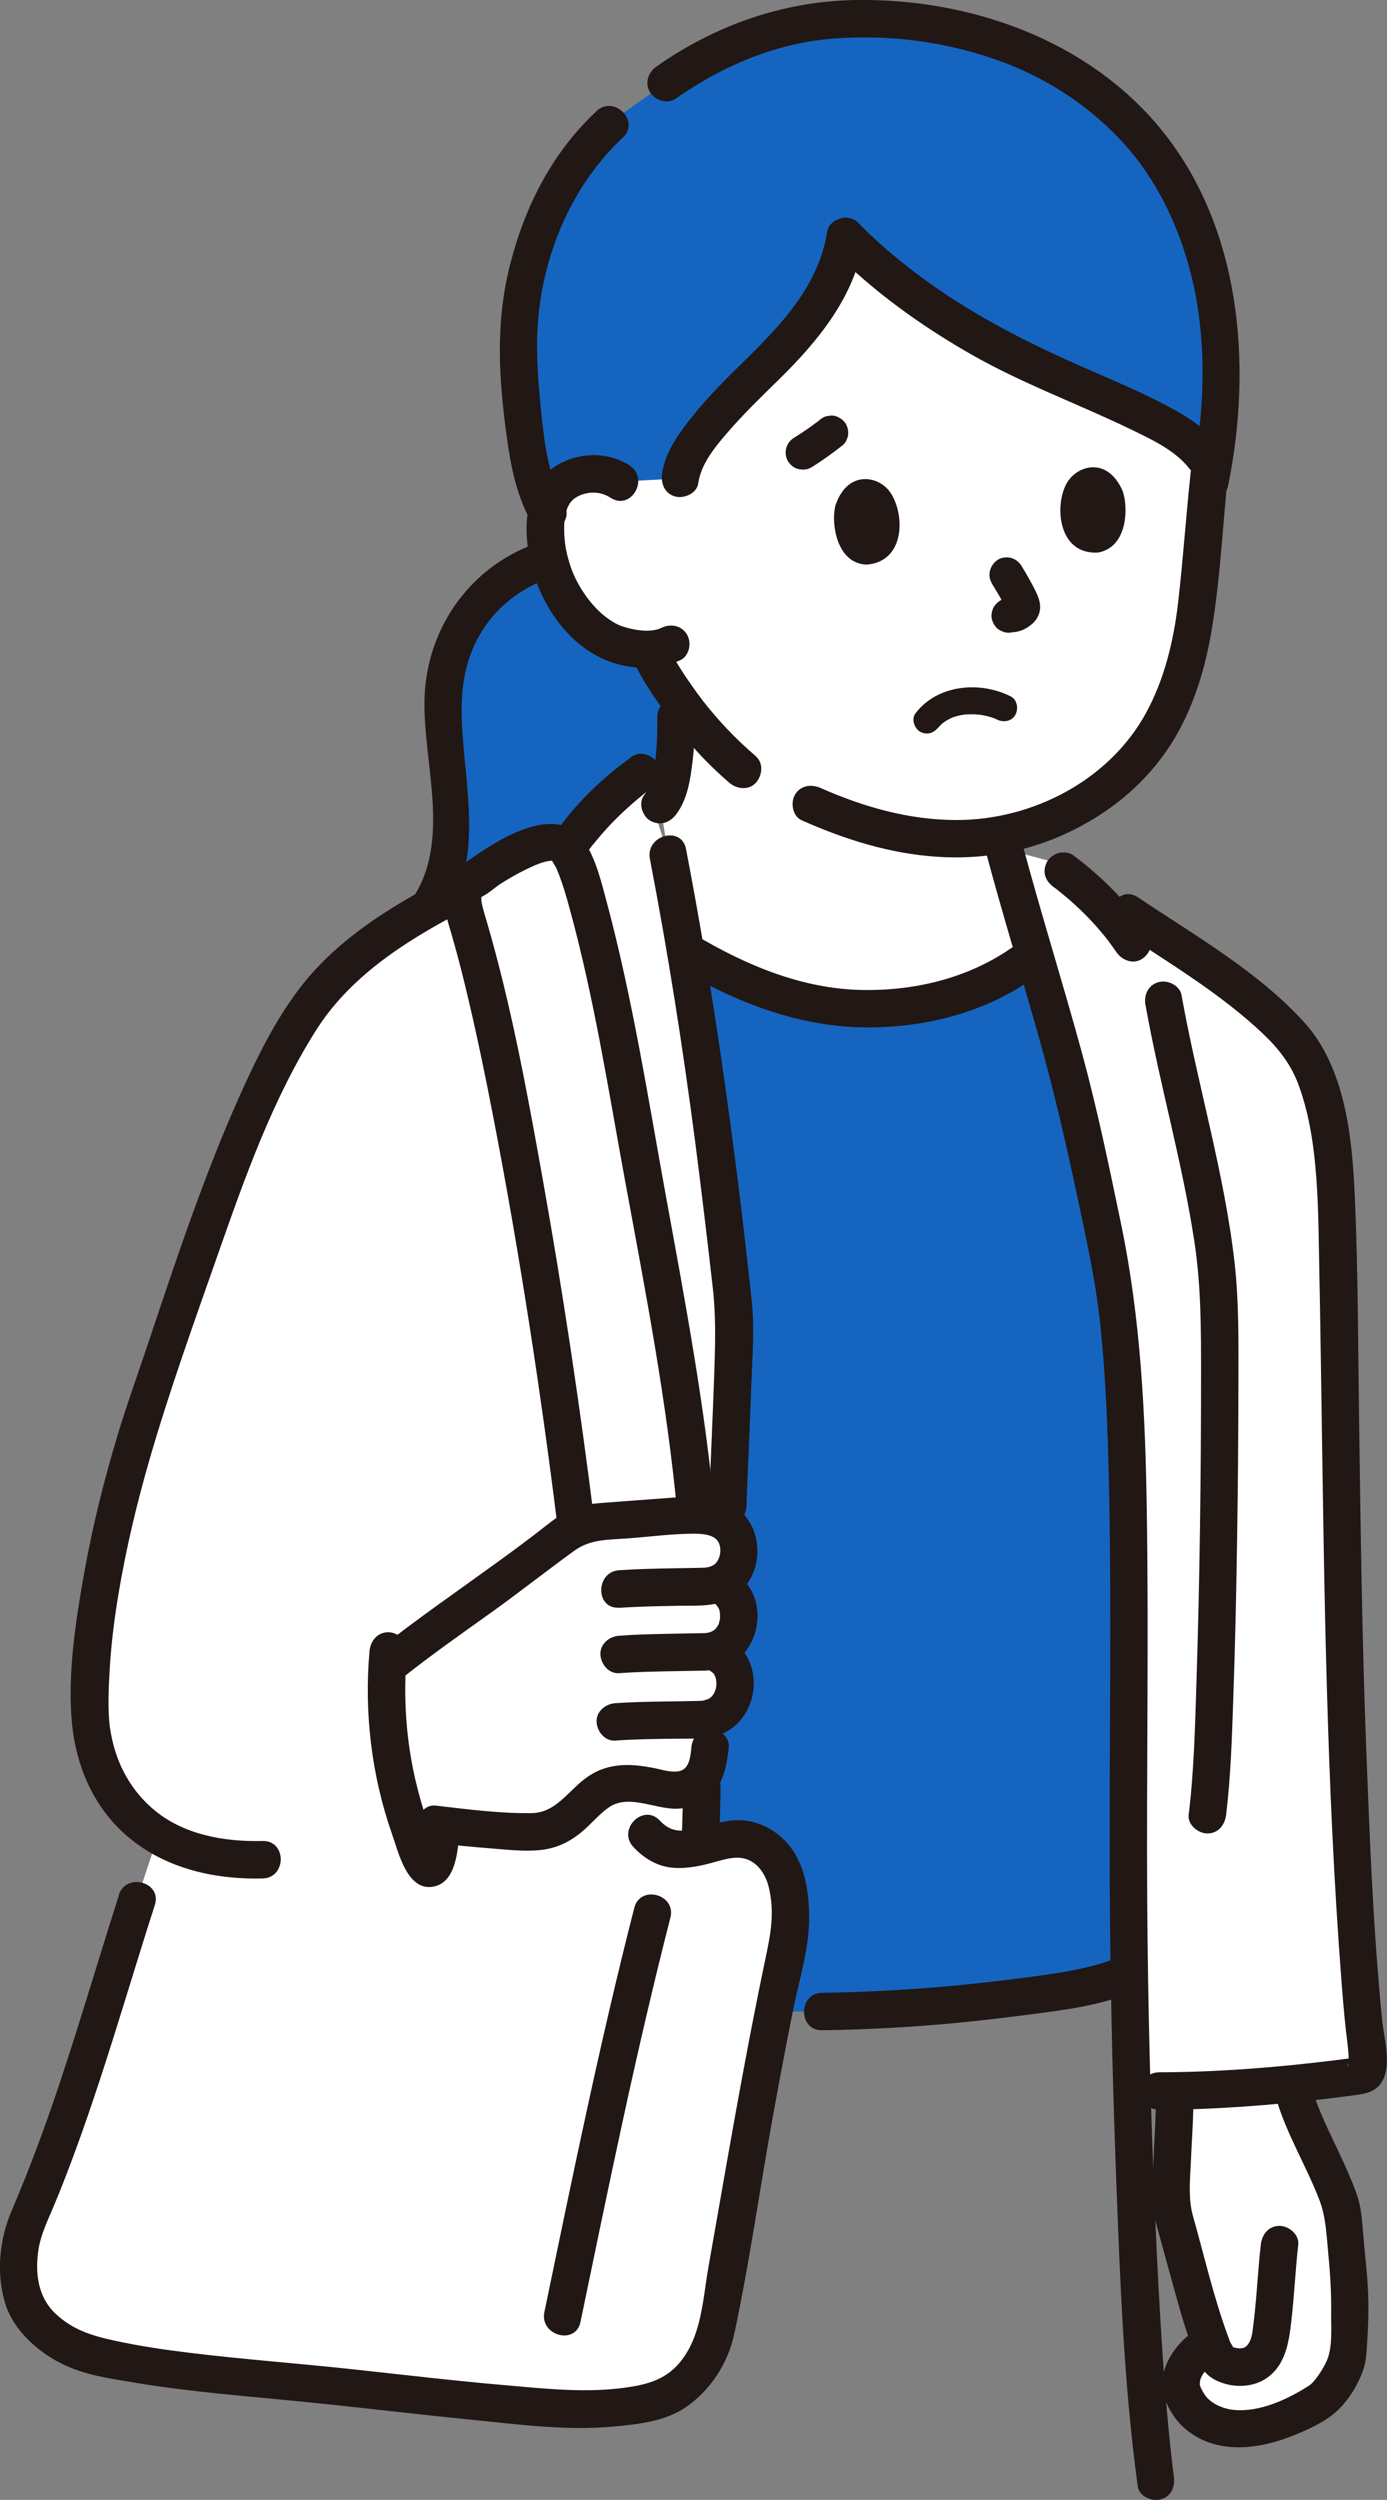 <?xml version="1.0" encoding="UTF-8"?>
<svg id="_レイヤー_2" data-name="レイヤー 2" xmlns="http://www.w3.org/2000/svg" viewBox="0 0 163.65 294.95">
  <rect x="0" y="0" width="163.65" height="294.95" fill="#808080" stroke="none"/>
  <defs>
    <style>
      .cls-1 {
        fill: #fff;
      }

      .cls-2 {
        fill: #211715;
      }

      .cls-3 {
        fill: #1565c0;
      }
    </style>
  </defs>
  <g id="layer">
    <g>
      <path class="cls-3" d="M128.34,136.42c-.79-3.6-1.59-7.11-2.29-9.73-1.36-5.12-2.7-9.62-4.03-14.17-4.62,3.94-11.62,6.49-19.75,6.48-7.35,0-14.39-2.61-21.38-6.81,2.36,13.9,4,27.07,5.65,41.69,.31,2.75-.34,14.85-.67,23.83l-3.08,32.79c.04,1.28-.11,5.87-.18,6.85l-.04,.57c.2-.04,.38-.09,.55-.14,2.24-.68,4.4-1.23,6.09-.38s2.49,1.8,3.28,3.5c.79,1.69,1.03,5.94,.64,7.77-.63,2.93-1.23,5.81-1.79,8.65,11.1,.11,20.82-.46,34.61-2.49,2.53-.37,5.01-1.06,7.32-2.07-.05-3.04-.08-5.95-.1-8.67-.18-30.3,.9-60.25-2.28-75.65-.66-3.21-1.58-7.68-2.53-12.03Z"/>
      <path class="cls-1" d="M52.78,282.98c5.3,.56,10.26,1,16.3,1.26,1.56,.07,7.19-.33,9.49-1.42,3.38-1.59,5.45-5.24,6.02-8.35,.52-2.85,1.02-5.66,1.51-8.46,2.17-12.33,4.19-24.31,7.01-37.34,.39-1.83,.15-6.08-.64-7.77-.79-1.7-1.63-2.68-3.28-3.5s-3.85-.3-6.09,.38l-.55,.17c.02-.3,.04-.6,.04-.6,.07-.98,.22-5.57,.18-6.85l-.02-.77c-.14,.22-.31,.41-.51,.59-2.49,2.22-6.45-.57-9.7,.18-3,.7-4.58,4.23-7.49,5.27-1.22,.44-2.55,.39-3.84,.32-4.4-.24-8.8-.66-13.17-1.26,.29,.92,.62,1.82,.98,2.7-5.25,.58-17.61,1.95-18.05,1.9-4.98-.53-8.96-1.77-12.04-3.55-5.45,15.45-9.2,31.28-15.69,46.13-1.46,3.34-1.2,7.58-.26,9.89,.86,2.11,4.12,4.71,6.26,5.44,4.81,1.65,14.8,2.74,19.13,3.13,10.52,.93,17.72,1.82,24.38,2.52Z"/>
      <path class="cls-3" d="M72.24,75.8c-.33-.13-.6-.26-.81-.38-3.14-1.85-4.63-4.52-5.62-6.45-.44-.86-.8-1.9-1.06-3.01-5.7,1.6-10.38,6.4-11.86,12.13-1.23,4.74-.37,9.74,.09,14.62,.36,3.78,.42,7.8-.83,11.32,1.63,.24,2.87,.42,2.87,.42,2.9-2.21,6.12-4.25,9.37-5.01,.57-.13,1.5-.11,2.17,.43,.11,.09,.22,.2,.33,.34,2.19-3.37,5.53-6.71,8.8-9.04l3.76-.88c.32-2.24,.31-4.55,.31-5.7,0,0,0-1.24,0-2.52-.31-.44-.61-.88-.91-1.33,0,0-1.58-2.47-2.24-3.88l-.14-.27c-1.58,.04-3.18-.36-4.24-.79Z"/>
      <path class="cls-1" d="M75.7,91.17c-3.57,2.53-7.21,6.27-9.36,9.93h-3.84c-6.36,3.2-17.51,8.2-23.86,14.96-8.75,9.64-16.54,36.11-20.96,48.72-2.3,6.55-7.32,23.39-7.05,37.06,.17,8.9,6.2,18.02,20.37,17.58,0,0,12.16-.8,18.24-1.21,5.68-5.81,30.7-32.27,36.55-38.4l.08-2.1c.33-8.98,.98-21.08,.67-23.83-2.09-18.56-4.18-34.8-7.72-53.14l-3.11-9.58Z"/>
      <path class="cls-1" d="M46.84,210.39c-.98-4.2-1.38-9.3-1.15-13.78,5.64-4.56,14.22-10.21,20.05-14.84,.85-.67,1.71-1.35,2.72-1.74,.96-.37,2.01-.45,3.04-.53,3.27-.25,6.55-.49,9.82-.74,0,0,.08,0,.17-.01l1.79,.13c2.14,.16,3.85,1.52,3.91,3.89,.05,1.77-.78,3.45-2.52,4.11,1.45,.53,2.48,1.77,2.52,3.6,.05,1.98-.99,3.86-3.2,4.31,1.57,.5,2.71,1.76,2.75,3.68,.04,1.77-.79,3.45-2.55,4.11-.23,2.04-.4,3.58-.4,3.58-.16,1.5-.4,3.15-1.53,4.15-2.49,2.22-6.45-.57-9.7,.18-3,.7-4.58,4.23-7.49,5.27-1.22,.44-2.55,.39-3.84,.32-3.29-.18-6.58-.46-9.86-.84l-3.26-.27c-.49-1.49-.9-3.01-1.26-4.54,0-.01,0-.03,0-.04Z"/>
      <path class="cls-1" d="M156.99,257.02c-1.8-4.13-3.77-7.39-4.58-11.17-4.39,.42-9.46,.77-13.83,.85,.05,4.84-.36,6.71-.36,11.9,0,1.14,.03,2.29,.37,3.39,.6,1.95,2.58,9.91,4.1,14.09-.73,.77-1.27,1.34-1.27,1.34-1.61,1.41-2.47,3.38-1.83,4.97,.62,1.54,2.04,3.83,5.98,4.16s9.29-2.43,10.68-3.68c.91-.82,2.59-3.47,2.71-4.68,.53-5.25,.36-9.2-.28-14.41-.11-.88-.05-1.78-.22-2.66-.2-1.02-.6-2-.99-2.97-.16-.38-.31-.75-.47-1.12Z"/>
      <path class="cls-1" d="M64.95,58.92c.4-.91,1.4-2.49,4.16-2.94,1.27-.21,2.81-.02,4.05,.84,0,0-3.68-28.92,41.43-28.92,14.69,0,21.92,5.08,25.42,10.74,4.39,7.1,2.9,15.1,2.9,15.1-.66,5.53-1.08,11.06-1.58,16.15-.86,8.83-3.46,16.83-9.57,21.96-4.29,3.6-8.78,5.79-13.76,6.66l.51,1.63c1.18,4.45,2.35,8.43,3.51,12.38-4.62,3.94-11.62,6.49-19.75,6.48-7.35,0-14.39-2.61-21.38-6.81-.63-3.75-1.32-7.55-2.07-11.45l-.92-5.8c1.89-2.44,1.88-8.29,1.88-10.37v-2.51c-.31-.44-.61-.89-.91-1.34,0,0-1.58-2.47-2.24-3.88,0,0-.08-.13-.17-.27-2.06,.04-4.13-.66-5.01-1.17-3.14-1.85-4.63-4.52-5.62-6.45-1.39-2.73-2.06-7.34-.87-10.05Z"/>
      <path class="cls-3" d="M121.21,42.78c8.47,4.02,17.83,7.15,20.68,10.97,0,0,.46,.62,1.15,1.54,1.25-7.08,1.19-15.25,.2-20.77-1.13-6.26-4.07-13.28-8.17-18.11-7.1-8.37-17.69-13.46-30.87-14.13-8.32-.42-16.64,1.12-25.62,7.48l-5.58,3.96c-.53,.49-1.06,.98-1.06,.98-5.37,4.95-8,10.62-9.72,17.53-.86,3.48-1.21,7.07-.97,10.64,.25,3.78,.54,12.61,3.27,17.48,.1-.51,.24-.99,.43-1.43,.4-.91,1.4-2.49,4.16-2.94,1.27-.21,2.81-.02,4.05,.84l7.08-.37c.51-4.33,7.29-10.42,11.12-14.25,4.26-4.26,7.59-8.95,8.37-14.3,4.02,4.12,10.99,9.5,18.7,13.5,.91,.47,1.84,.93,2.78,1.38Z"/>
      <path class="cls-2" d="M119.27,111.89c-5.15,3.56-11.44,5.04-17.65,4.91-7.05-.15-13.65-2.94-19.62-6.5-2.45-1.46-4.67,2.36-2.23,3.81,6.65,3.95,14.03,6.93,21.85,7.1,6.92,.15,14.14-1.54,19.88-5.51,.98-.68,1.43-1.94,.79-3.02-.57-.97-2.04-1.47-3.02-.79h0Z"/>
      <path class="cls-2" d="M49.77,216.15c-.05,.63-.09,1.15-.28,1.99-.05,.21-.18,.97-.19,.73,2.24,.69,3.09,.62,2.56-.21-.05-.08-.09-.16-.13-.24-.04-.13-.12-.28-.18-.41-.95-2.36-1.74-4.8-2.36-7.27-1.3-5.19-1.65-10.63-1.17-15.95,.11-1.19-1.09-2.21-2.21-2.21-1.28,0-2.1,1.02-2.21,2.21-.65,7.24,.24,14.73,2.65,21.59,.77,2.18,1.84,7,5.08,6.17,2.5-.64,2.7-4.31,2.86-6.39,.21-2.84-4.21-2.82-4.42,0h0Z"/>
      <path class="cls-2" d="M61.38,99.19c-9.27,4.66-19.81,9.1-26.21,17.65-2.72,3.64-4.78,7.78-6.65,11.91-2.27,5.02-4.26,10.17-6.12,15.35-1.69,4.71-3.27,9.46-4.86,14.21-1.24,3.72-2.58,7.41-3.71,11.17-1.63,5.41-2.98,10.91-3.96,16.47s-1.93,11.72-1.37,17.46c.47,4.84,2.45,9.54,6.09,12.86,4.46,4.07,10.48,5.51,16.4,5.36,2.84-.07,2.85-4.48,0-4.42-4.6,.11-9.5-.75-13.06-3.88-2.81-2.47-4.42-5.76-4.95-9.47-.3-2.08-.16-4.86-.02-7.18,.18-2.87,.54-5.73,1.01-8.56,.9-5.39,2.17-10.73,3.69-15.98,2.36-8.15,5.26-16.19,8.07-24.2,3.16-9.01,6.45-18.32,11.59-26.43,5.81-9.16,16.8-13.75,26.3-18.52,2.54-1.28,.31-5.09-2.23-3.81h0Z"/>
      <path class="cls-1" d="M119.18,102.63c2.31,8.41,4.55,15.35,6.87,24.07,1.54,5.79,3.61,15.89,4.82,21.76,3.19,15.4,2.11,45.36,2.28,75.65,.04,6.66,.18,14.52,.41,22.6,2.06,0,3.22,0,3.22,0,7.16,0,16.94-.88,22.35-1.63,1.88-.26,2.19-.1,2.21-1.75,0-.9-.1-1.83-.21-2.72-1.14-9.04-2.44-36.63-2.71-54.97-.34-22.73-.46-33.96-.73-43.17-.23-8.13-1.6-16.08-5.17-20.05-4.79-5.33-12.29-9.86-19.38-14.63,0,0-1.15-.13-2.41-.28-1.88-2.14-4-4.08-6.3-5.77l-5.92-1.58c.22,.84,.45,1.67,.67,2.48Z"/>
      <path class="cls-2" d="M136.78,248.92c6.54-.01,13.1-.53,19.59-1.28,1.13-.13,2.26-.28,3.39-.43,1.32-.17,2.63-.38,3.34-1.68,1.11-2.03,.2-4.96-.02-7.16-1.06-10.65-1.47-21.39-1.88-32.08-.5-12.86-.66-25.72-.84-38.59-.13-8.86-.12-17.74-.51-26.59-.31-6.93-1.12-15.19-6.02-20.55-5.5-6.01-12.87-10.19-19.57-14.69-2.37-1.59-4.58,2.24-2.23,3.81,5.79,3.89,11.94,7.49,17.02,12.32,1.89,1.8,3.33,3.67,4.22,6.15,1.08,3.01,1.63,6.22,1.92,9.39,.4,4.23,.39,8.52,.48,12.77s.15,8.81,.22,13.22c.35,23.42,.59,46.87,2.39,70.24,.15,1.99,.32,3.98,.54,5.96,.07,.59,.15,1.18,.21,1.77,.05,.45,.09,.91,.1,1.37,0,.11-.1,.86-.02,.99-.36-.55,.89-.93,.96-1.15-.03,.1-.56,.1-.6,.11-.72,.11-1.37,.18-2.12,.28-6.81,.84-13.71,1.38-20.57,1.4-2.84,0-2.85,4.42,0,4.42h0Z"/>
      <path class="cls-2" d="M130.98,231.31c-2.97,1.04-6.03,1.48-9.14,1.9-2.95,.4-5.9,.74-8.86,1.03-5.31,.51-10.64,.8-15.98,.88-2.84,.04-2.85,4.46,0,4.42,5.48-.08,10.94-.38,16.39-.92,3.02-.3,6.03-.66,9.03-1.06,3.3-.44,6.57-.87,9.73-1.98,2.67-.93,1.52-5.2-1.17-4.26h0Z"/>
      <path class="cls-2" d="M116.38,100.73c1.96,7.34,4.22,14.61,6.27,21.92,1.72,6.13,3.14,12.31,4.46,18.54,1.05,4.97,2.17,9.92,2.7,14.98,.63,5.97,.87,11.98,1.01,17.98,.36,15.16,.07,30.33,.11,45.49,.03,12.42,.29,24.83,.76,37.24s.91,24.41,2.55,36.47c.16,1.18,1.68,1.83,2.72,1.54,1.28-.35,1.7-1.53,1.54-2.72,.06,.45-.04-.29-.04-.31-.03-.23-.06-.47-.09-.7-.06-.49-.12-.98-.17-1.47-.13-1.16-.25-2.33-.36-3.49-.24-2.57-.44-5.14-.62-7.72-.41-5.91-.71-11.83-.96-17.75-.51-12.1-.82-24.2-.9-36.31-.1-15.36,.19-30.73-.05-46.09-.17-11.43-.71-22.73-3.04-33.94-1.4-6.75-2.8-13.51-4.61-20.16-2.25-8.25-4.82-16.4-7.03-24.66-.73-2.74-4.99-1.58-4.26,1.17h0Z"/>
      <path class="cls-2" d="M76.68,101.34c2.14,11.09,3.89,22.25,5.35,33.45,.74,5.71,1.42,11.43,2.07,17.16,.38,3.31,.29,6.57,.18,9.9-.18,5.29-.44,10.58-.63,15.87-.11,2.84,4.31,2.84,4.42,0,.18-4.81,.41-9.62,.58-14.44,.12-3.18,.39-6.46,.06-9.64-1.2-11.39-2.67-22.76-4.41-34.07-1-6.49-2.12-12.96-3.36-19.41-.54-2.79-4.79-1.61-4.26,1.17h0Z"/>
      <path class="cls-2" d="M74.58,89.26c-4,2.86-7.63,6.47-10.15,10.72-.59,.99-.26,2.47,.79,3.02s2.39,.27,3.02-.79c.54-.9,1.11-1.83,1.79-2.64-.31,.37-.03,.05,.03-.03,.09-.11,.18-.23,.28-.34,.19-.23,.38-.45,.57-.68,.37-.43,.75-.85,1.14-1.26,.78-.82,1.6-1.6,2.45-2.35,.42-.37,.84-.72,1.27-1.07,.05-.04,.43-.34,.18-.15s.18-.13,.18-.14c.22-.17,.45-.33,.68-.49,.94-.67,1.48-1.96,.79-3.02-.6-.93-2.02-1.51-3.02-.79h0Z"/>
      <path class="cls-2" d="M14.03,223.61c-2.69,8.4-5.13,16.87-8.02,25.2-1.42,4.08-2.96,8.11-4.66,12.08-1.45,3.4-1.83,7.49-.68,11.05,.99,3.03,3.76,5.5,6.55,6.91s5.8,1.78,8.69,2.27c6.64,1.11,13.35,1.6,20.05,2.27s12.96,1.44,19.45,2.08c5.53,.55,11.29,1.34,16.84,.84,2.94-.27,6.19-.59,8.69-2.31,2.89-1.99,4.96-5.19,5.69-8.62,1.79-8.35,2.97-16.87,4.49-25.28,.77-4.25,1.56-8.49,2.41-12.73,.75-3.78,2.05-7.71,1.94-11.6-.09-3.13-.65-6.45-2.99-8.73-1.34-1.31-3.07-2.16-4.95-2.27-1.98-.12-3.79,.63-5.69,1.04-1.66,.36-2.82,.25-3.99-1.01-1.95-2.08-5.06,1.05-3.12,3.12,1.26,1.35,2.83,2.3,4.69,2.45,1.76,.14,3.47-.27,5.14-.74,1.53-.43,3.02-.82,4.39,.18,.98,.71,1.51,1.87,1.73,2.75,.77,3.1,.23,5.7-.39,8.64-.85,4.06-1.65,8.12-2.41,12.2-1.5,7.98-2.86,15.99-4.28,23.99-.59,3.32-.76,7.14-2.51,10.09-1.57,2.64-3.58,3.6-6.38,4.08-5.18,.9-10.54,.25-15.74-.2-5.76-.5-11.5-1.19-17.25-1.81-6.46-.7-12.95-1.17-19.4-1.96-2.96-.36-5.91-.8-8.82-1.43-2.67-.58-4.95-1.28-6.98-3.21s-2.41-4.74-1.98-7.54c.29-1.85,1.14-3.53,1.85-5.24,.79-1.9,1.54-3.81,2.25-5.74,2.9-7.8,5.29-15.79,7.76-23.74,.61-1.98,1.23-3.96,1.87-5.93,.87-2.71-3.39-3.88-4.26-1.17h0Z"/>
      <path class="cls-2" d="M135.16,118.59c1.67,9.39,4.36,18.58,5.78,28.02,.77,5.1,.77,10.21,.77,15.35,0,12.15-.15,24.3-.54,36.44-.17,5.23-.28,10.51-.92,15.71-.15,1.19,1.12,2.21,2.21,2.21,1.31,0,2.06-1.02,2.21-2.21,.55-4.51,.68-9.08,.84-13.62,.23-6.38,.36-12.77,.46-19.16,.09-5.93,.14-11.87,.15-17.8,0-4.87,.09-9.76-.46-14.61-1.22-10.65-4.37-20.96-6.25-31.5-.21-1.17-1.64-1.84-2.72-1.54-1.24,.34-1.75,1.54-1.54,2.72h0Z"/>
      <path class="cls-2" d="M135.54,110.12c-2.47-3.59-5.47-6.66-8.97-9.25-.43-.32-1.21-.36-1.7-.22s-1.07,.54-1.32,1.01c-.27,.51-.41,1.13-.22,1.7s.53,.96,1.01,1.32c.18,.14,.43,.27,.58,.44-.15-.16-.3-.23-.04-.03,.1,.08,.19,.15,.29,.23,.38,.31,.75,.62,1.12,.94,.71,.63,1.4,1.28,2.06,1.96s1.29,1.39,1.89,2.12c.15,.19,.31,.38,.46,.57,.18,.22,0,0-.08-.1,.08,.12,.18,.23,.26,.35,.29,.39,.57,.79,.85,1.19,.65,.95,1.97,1.47,3.02,.79,.94-.61,1.49-2,.79-3.02h0Z"/>
      <path class="cls-2" d="M74.84,225.09c-4.04,15.78-7.3,31.76-10.61,47.7-.58,2.77,3.68,3.96,4.26,1.17,3.31-15.94,6.56-31.92,10.61-47.7,.71-2.75-3.55-3.93-4.26-1.17h0Z"/>
      <path class="cls-1" d="M55.46,104.11c2.79-2.08,5.85-3.96,8.94-4.68,.57-.13,1.5-.11,2.17,.43,1.55,1.24,3.66,8.17,7.43,28.57,2.89,15.61,6.99,37.25,8.18,50.39-.22-.02-.45-.04-.69-.06-.08,0-.17,.01-.17,.01-3.27,.25-6.55,.49-9.82,.74-1.03,.08-2.08,.16-3.04,.53-.15,.06-.29,.12-.43,.19-3.39-27.4-8.81-57.88-12.7-70.92-.41-1.37-.73-2.63-.74-3.23-.02-.74,.13-1.38,.46-1.63,.14-.11,.29-.22,.44-.33Z"/>
      <path class="cls-2" d="M84.37,178.73c-1.16-12.59-3.51-25.08-5.78-37.5-2.11-11.6-3.94-23.35-6.99-34.75-.62-2.32-1.23-4.9-2.51-6.96-3.15-5.1-10.26-.51-13.71,1.93-1.49,1.05-2.75,1.87-2.97,3.8-.18,1.65,.37,3.29,.83,4.86,.58,1.98,1.1,3.97,1.59,5.97,1.33,5.46,2.46,10.97,3.52,16.48,2.99,15.61,5.41,31.34,7.38,47.1,.15,1.18,.91,2.21,2.21,2.21,1.08,0,2.36-1.02,2.21-2.21-1.72-13.76-3.77-27.48-6.22-41.13-1.79-9.99-3.65-20.06-6.5-29.81-.23-.79-.51-1.61-.63-2.43-.02-.15,.02-.38-.03-.43v-.22c-.41,.52-.38,.57,.09,.16,.79-.39,1.52-1.09,2.26-1.56s1.54-.95,2.35-1.36c1.02-.52,2.47-1.26,3.54-1.32-.09,0,.25-.06,.17,.05,0,0,.11,.12,.12,.13-.44-.8-.25-.37-.19-.24,.13,.29,.34,.55,.48,.83,.09,.17,.16,.35,.24,.52-.33-.72,.05,.15,.12,.33,.48,1.26,.86,2.55,1.21,3.84,2.91,10.54,4.6,21.44,6.57,32.18,2.41,13.09,4.98,26.26,6.2,39.53,.11,1.19,.94,2.21,2.21,2.21,1.11,0,2.32-1.01,2.21-2.21h0Z"/>
      <path class="cls-2" d="M81.58,206.16c-.11,.96-.2,2.42-1.27,2.76-.93,.3-2.15-.12-3.07-.3-3.04-.61-5.76-.67-8.32,1.32-2,1.55-3.43,3.94-6.18,3.98-3.77,.06-7.63-.46-11.37-.89-1.19-.14-2.21,1.11-2.21,2.21,0,1.31,1.02,2.07,2.21,2.21,2.13,.25,4.26,.45,6.4,.62,1.98,.15,4.06,.42,6.05,.2,1.85-.21,3.36-.93,4.78-2.1,1.1-.9,2.01-2.05,3.17-2.88,2.35-1.69,5.46,.17,8.06,.11,1.67-.04,3.26-.65,4.36-1.93,1.29-1.5,1.58-3.41,1.8-5.31,.14-1.19-1.11-2.21-2.21-2.21-1.31,0-2.07,1.02-2.21,2.21h0Z"/>
      <path class="cls-2" d="M73.06,189.7c2.33-.16,4.66-.2,7-.24,2.1-.04,4.36,.15,6.25-.92,4-2.27,4.1-8.64,.11-10.96-1.6-.93-3.78-1.12-5.6-.99-3.03,.23-6.06,.45-9.09,.68-1.29,.1-2.65,.17-3.87,.63-1.33,.5-2.42,1.31-3.53,2.18-1.89,1.49-3.83,2.92-5.78,4.33-4.63,3.36-9.35,6.61-13.84,10.16-.94,.74-.77,2.35,0,3.12,.92,.92,2.18,.74,3.12,0,3.24-2.56,6.63-4.94,9.99-7.34s6.63-4.99,9.99-7.42c1.9-1.37,4.13-1.26,6.38-1.43,2.38-.18,4.79-.5,7.17-.54,.94-.02,2.62-.06,3.28,.8,.56,.73,.42,2.04-.19,2.67-.51,.53-1.22,.54-1.91,.55-.95,.02-1.9,.04-2.85,.05-2.21,.04-4.42,.08-6.63,.23-2.82,.19-2.84,4.61,0,4.42h0Z"/>
      <path class="cls-2" d="M73.06,197.41c2.21-.16,4.42-.2,6.63-.24,.97-.02,1.95-.03,2.92-.05,.23,0,.47,0,.7-.02,.27-.02,1.56-.16,.66-.09,.76-.06,1.47-.31,2.15-.65,2.12-1.06,3.28-3.46,3.26-5.77-.02-2.75-1.64-4.84-4.14-5.82-1.08-.42-2.47,.46-2.72,1.54-.29,1.27,.39,2.27,1.54,2.72-.46-.18,.03,.03,.13,.09,.1,.06,.2,.12,.3,.19-.19-.15-.22-.17-.1-.07,.02,.04,.43,.47,.25,.24s.14,.27,.17,.31c.07,.14,.06,.11-.03-.1,.04,.12,.08,.24,.12,.37,.03,.11,.07,.66,.05,.22,0,.2,0,.39,0,.59,.02,.46,.11-.34,0,.14-.04,.17-.09,.35-.13,.52-.12,.51,.21-.32-.04,.13-.09,.15-.19,.3-.27,.45,.21-.38,.01-.02-.11,.09-.14,.14-.42,.29-.11,.11-.16,.09-.32,.2-.49,.27,.51-.23-.2,.08-.22,.04,.57-.06,.5-.04-.21,.05-.23,.04-.28,.05-.14,.02,.24-.02-.33,0-.39,0-.16,0-.33,0-.49,.01-.4,0-.8,.02-1.21,.02-.86,.02-1.71,.03-2.57,.05-1.84,.04-3.68,.08-5.52,.22-1.15,.08-2.26,.96-2.21,2.21,.05,1.13,.97,2.3,2.21,2.21h0Z"/>
      <path class="cls-2" d="M72.59,205.36c2.35-.16,4.71-.19,7.06-.22,2.18-.03,4.57,.18,6.48-1.08s2.99-3.67,2.78-6c-.13-1.41-.63-2.67-1.59-3.72-.77-.85-2.17-1.75-3.35-1.75s-2.26,1.02-2.21,2.21,.97,2.21,2.21,2.21c-.22,.04-.42,0-.6-.11,.08,.04,.16,.08,.24,.12,.1,.06,.61,.43,.21,.09,.13,.11,.25,.24,.38,.36,.34,.32-.14-.31,.07,.11,.09,.17,.2,.48,.09,.13,.02,.06,.2,.71,.15,.45-.05-.23,.02,.39,.02,.49,0,.17-.02,.34-.03,.51,.04-.56,0-.06-.04,.07-.04,.16-.1,.32-.15,.47,.17-.52-.01,0-.09,.14-.09,.15-.45,.51-.08,.15-.11,.11-.24,.23-.35,.35,.28-.32,.07-.05-.1,.05s-.46,.2-.11,.08c-.21,.07-.43,.11-.63,.18-.16,.03-.13,.03,.09,0-.1,.01-.21,.02-.32,.02-.19,.01-.39,.01-.58,.02-.36,0-.71,.02-1.07,.02-.91,.02-1.82,.03-2.73,.04-1.92,.03-3.83,.07-5.74,.2-1.15,.08-2.26,.96-2.21,2.21,.05,1.13,.97,2.29,2.21,2.21h0Z"/>
      <path class="cls-2" d="M80.58,210.5c.03,1.18-.02,2.36-.05,3.54-.03,1.1-.06,2.21-.13,3.31s1.07,2.26,2.21,2.21c1.27-.06,2.12-.97,2.21-2.21,.08-1.1,.1-2.21,.13-3.31,.03-1.18,.09-2.36,.05-3.54s-.99-2.26-2.21-2.21-2.25,.97-2.21,2.21h0Z"/>
      <path class="cls-2" d="M150.51,247.38c1.2,4.27,3.58,8.06,5.16,12.18,.81,2.1,.85,4.34,1.07,6.57s.35,4.51,.32,6.78c-.02,1.74,.19,4.05-.52,5.63-.33,.73-.79,1.48-1.28,2.11-.14,.18-.28,.34-.43,.5-.08,.09-.18,.17-.27,.25,.26-.23,.05-.04-.11,.07-2.53,1.62-5.81,3.16-8.89,2.86-1.45-.14-2.83-.88-3.43-1.81-.17-.26-.32-.54-.46-.82-.15-.31,.09,.43-.02-.05-.07-.34-.1,0-.08-.51,.03-.87,.81-1.62,1.39-2.16,2.09-1.93-1.04-5.05-3.12-3.12-1.82,1.68-3.24,4.28-2.5,6.82,.44,1.51,1.41,2.99,2.62,3.98,3.73,3.07,8.81,2.3,12.95,.57,1.7-.71,3.5-1.53,4.87-2.8s2.56-3.23,3.12-4.99c.36-1.15,.36-2.44,.44-3.63,.09-1.4,.13-2.8,.11-4.2-.03-2.78-.41-5.51-.63-8.28-.13-1.65-.25-3.16-.84-4.73s-1.25-3.05-1.95-4.54c-1.2-2.58-2.52-5.1-3.29-7.85s-5.03-1.57-4.26,1.17h0Z"/>
      <path class="cls-2" d="M136.36,249.09c-.05,1.98-.2,3.95-.27,5.93-.1,2.49-.28,5.11,.38,7.54s1.32,4.83,1.99,7.24c.81,2.88,1.58,5.83,2.8,8.57,.49,1.1,1.09,1.92,2.21,2.47,1.87,.93,4.35,.92,6.07-.32,2.31-1.66,2.6-4.62,2.88-7.21,.31-2.82,.44-5.66,.76-8.48,.13-1.19-1.11-2.21-2.21-2.21-1.31,0-2.07,1.02-2.21,2.21-.24,2.1-.37,4.2-.55,6.3-.09,1.03-.19,2.06-.32,3.08-.11,.84-.16,1.99-.85,2.62-.18,.17-.45,.25-.82,.24-.26,0-.42-.08-.67-.11-.5-.06,.03-.16,.08,.26-.03-.21-.33-.58-.43-.79-.26-.52,.01,.06-.12-.28-.1-.26-.2-.52-.29-.78-1.64-4.54-2.72-9.26-4.03-13.9-.6-2.1-.33-4.48-.24-6.64,.08-1.92,.22-3.83,.27-5.75,.07-2.84-4.34-2.84-4.42,0h0Z"/>
      <path class="cls-2" d="M89.19,89.23c-1.4-1.2-2.73-2.48-3.97-3.84-.56-.61-1.09-1.23-1.62-1.87-.59-.72-.76-.95-1.34-1.74-1.38-1.9-2.72-3.91-3.74-6.03-.5-1.04-2.08-1.4-3.02-.79-1.07,.69-1.33,1.9-.79,3.02,1.05,2.19,2.44,4.26,3.87,6.22,2.2,2.99,4.66,5.74,7.48,8.16,.88,.75,2.27,.92,3.12,0,.76-.83,.94-2.32,0-3.12h0Z"/>
      <path class="cls-2" d="M70.37,13.13c-5.25,4.91-8.43,11.21-10.19,18.11s-1.31,13.51-.4,20.22c.47,3.51,1.18,7.11,2.96,10.22,1.41,2.47,5.23,.24,3.81-2.23-1.71-2.99-2.25-6.65-2.61-10.03s-.72-7.21-.51-10.77c.48-8.33,3.93-16.7,10.06-22.42,2.08-1.94-1.05-5.06-3.12-3.12h0Z"/>
      <path class="cls-2" d="M96.63,49.62c-.13,.1-.26,.21-.4,.31l.41-.32c-.95,.73-1.93,1.41-2.94,2.03-.44,.27-.79,.71-.93,1.21s-.07,1.13,.2,1.56,.69,.81,1.21,.93,1.09,.09,1.56-.2c1.31-.81,2.55-1.71,3.75-2.66,.2-.18,.34-.4,.42-.65,.13-.24,.18-.5,.17-.78,0-.5-.22-1.09-.59-1.43s-.89-.62-1.43-.59l-.54,.07c-.34,.1-.64,.27-.89,.52h0Z"/>
      <path class="cls-2" d="M117,68.8c.64,1.05,1.32,2.14,1.81,3.28l-.2-.48c.05,.13,.09,.26,.12,.4l-.07-.54c0,.07,0,.13,0,.19l.07-.54c0,.06-.02,.12-.04,.18l.2-.48s-.04,.07-.06,.11l.32-.41c-.09,.11-.19,.2-.3,.29l.41-.32c-.12,.09-.23,.16-.36,.22l.48-.2c-.16,.07-.32,.11-.49,.13l.54-.07c-.32,.04-.64,.07-.96,.12-.47,.07-.98,.54-1.21,.93-.25,.43-.36,1.07-.2,1.56s.46,.96,.93,1.21l.48,.2c.36,.1,.72,.1,1.08,0,.03,0,.06,0,.09-.01l-.54,.07c.4-.05,.81-.06,1.19-.18,.6-.19,1.09-.49,1.56-.91,.58-.52,.93-1.31,.87-2.09-.05-.65-.27-1.18-.55-1.76-.5-1-1.06-1.98-1.65-2.94-.27-.44-.71-.79-1.21-.93s-1.13-.07-1.56,.2c-.91,.58-1.32,1.8-.73,2.77h0Z"/>
      <path class="cls-2" d="M79.7,11.66c5.64-3.96,11.99-6.64,18.91-7.13,6.38-.46,12.92,.4,18.96,2.52,5.5,1.93,10.53,5.12,14.54,9.35,4.56,4.8,7.41,11.1,8.78,17.54,1.51,7.13,1.2,15-.23,22.12-.56,2.78,3.7,3.96,4.26,1.17,2.87-14.23,1.51-30.51-8.03-42.09C128.23,4.64,114.37-.19,101.03,0c-8.56,.13-16.58,2.94-23.56,7.84-.98,.68-1.43,1.93-.79,3.02,.56,.96,2.04,1.48,3.02,.79h0Z"/>
      <path class="cls-2" d="M94.58,96.78c5.12,2.27,10.42,3.95,16.04,4.31,5.28,.34,10.52-.56,15.32-2.82s8.73-5.44,11.63-9.58,4.52-9.21,5.37-14.2c1.16-6.85,1.37-13.85,2.19-20.74,.14-1.19-1.12-2.21-2.21-2.21-1.31,0-2.07,1.02-2.21,2.21-.69,5.78-1.04,11.59-1.71,17.37-.52,4.48-1.62,9.06-3.8,13.03-4.36,7.95-13.42,12.61-22.34,12.6-5.58,0-10.96-1.53-16.04-3.78-1.09-.48-2.37-.32-3.02,.79-.55,.94-.3,2.54,.79,3.02h0Z"/>
      <path class="cls-2" d="M74.28,54.91c-2.89-1.87-6.91-1.51-9.53,.67-2.01,1.67-2.63,4.38-2.62,6.88,.02,5.71,3.14,12.17,8.33,14.94,2.95,1.57,6.77,1.93,9.81,.49,1.08-.51,1.36-2.06,.79-3.02-.65-1.1-1.94-1.31-3.02-.79-.99,.47-2.31,.37-3.33,.16-.63-.13-1.27-.31-1.87-.56,.43,.18-.2-.12-.27-.16-.3-.17-.59-.36-.87-.56-1.94-1.39-3.54-3.79-4.3-5.9-.46-1.29-.76-2.64-.82-4-.03-.57-.02-1.4,.04-1.82,.05-.34,.13-.69,.23-1.02,.05-.16,.1-.32,.16-.47-.09,.21-.11,.25-.05,.13,.08-.16,.17-.31,.25-.46,.06-.1,.13-.19,.19-.28-.16,.21-.15,.21,.02,.01,.1-.1,.19-.2,.3-.29-.16,.11-.13,.09,.09-.07,.21-.14,.45-.28,.66-.36,1.18-.48,2.46-.42,3.59,.31,2.39,1.55,4.61-2.27,2.23-3.81h0Z"/>
      <path class="cls-2" d="M63.75,63.95c-7.54,2.44-12.74,9.08-13.56,16.91s3.35,17.55-1.39,24.95c-1.54,2.4,2.29,4.62,3.81,2.23,4.67-7.31,1.99-15.88,1.86-23.89-.06-3.79,.68-7.36,2.92-10.47,1.84-2.56,4.54-4.51,7.53-5.48,2.69-.87,1.54-5.14-1.17-4.26h0Z"/>
      <path class="cls-2" d="M77.56,84.58c0,1.64-.03,3.28-.21,4.92-.01,.11-.03,.23-.04,.34-.06,.5,.08-.53,0-.04-.04,.23-.07,.45-.11,.68-.09,.48-.19,.96-.32,1.44-.06,.21-.12,.41-.19,.61-.04,.12-.09,.23-.13,.35-.15,.42,.23-.48,.04-.09-.18,.37-.37,.72-.62,1.05-.7,.93-.18,2.51,.79,3.02,1.16,.61,2.27,.2,3.02-.79,1.33-1.76,1.68-4.17,1.93-6.3,.21-1.72,.25-3.46,.25-5.19,0-1.16-1.02-2.26-2.21-2.21s-2.21,.97-2.21,2.21h0Z"/>
      <path class="cls-2" d="M97.6,27.31c-.99,6.34-5.35,10.94-9.75,15.25-2.09,2.05-4.19,4.12-6.02,6.4-1.6,1.99-3.34,4.29-3.71,6.9-.17,1.18,.29,2.37,1.54,2.72,1.04,.28,2.55-.35,2.72-1.54,.32-2.26,1.92-4.22,3.38-5.92,1.93-2.25,4.06-4.3,6.17-6.37,4.57-4.49,8.91-9.73,9.93-16.26,.18-1.18-.3-2.38-1.54-2.72-1.05-.29-2.53,.36-2.72,1.54h0Z"/>
      <path class="cls-2" d="M98.17,29.46c4.71,4.8,10.33,8.85,16.15,12.2,6.15,3.55,12.82,5.95,19.19,9.04,2.45,1.19,5.15,2.44,6.83,4.6,.73,.94,2.35,.77,3.12,0,.93-.93,.73-2.18,0-3.12-1.51-1.94-3.83-3.28-5.97-4.41-2.87-1.51-5.87-2.77-8.84-4.07-6.78-2.95-13.31-6.19-19.32-10.54-2.85-2.06-5.57-4.32-8.03-6.82-1.99-2.03-5.12,1.09-3.12,3.12h0Z"/>
      <path class="cls-2" d="M98.53,59.81c-.45,2.05,.2,6.66,3.71,6.81,4.62-.36,4.53-5.97,2.82-8.5-1.4-2.07-5.2-2.7-6.54,1.69Z"/>
      <path class="cls-2" d="M132.46,57.92c.69,1.97,.59,6.63-2.88,7.27-4.62,.3-5.2-5.29-3.8-8.03,1.15-2.25,4.84-3.41,6.68,.76Z"/>
      <path class="cls-2" d="M110.75,85.77c-.24,.31,.12-.11,.17-.16,.12-.13,.26-.24,.39-.36-.27,.23,.17-.11,.23-.15,.16-.1,.32-.19,.48-.28,.06-.03,.58-.25,.27-.13,.14-.05,.27-.1,.41-.14,.19-.06,.38-.11,.57-.15,.06-.01,.65-.1,.31-.07,.43-.05,.86-.06,1.28-.05,.16,0,.32,.01,.48,.03,.11,0,.21,.02,.32,.03-.16-.02-.14-.02,.05,0,.4,.07,.79,.15,1.18,.27,.18,.05,.36,.12,.53,.18,.17,.07,.17,.07-.01,0,.08,.04,.15,.07,.23,.11,.74,.37,1.75,.22,2.17-.57,.38-.72,.22-1.77-.57-2.17-3.66-1.84-8.65-1.38-11.23,2.01-.51,.66-.12,1.8,.57,2.17,.84,.44,1.63,.14,2.17-.57h0Z"/>
    </g>
  </g>
</svg>